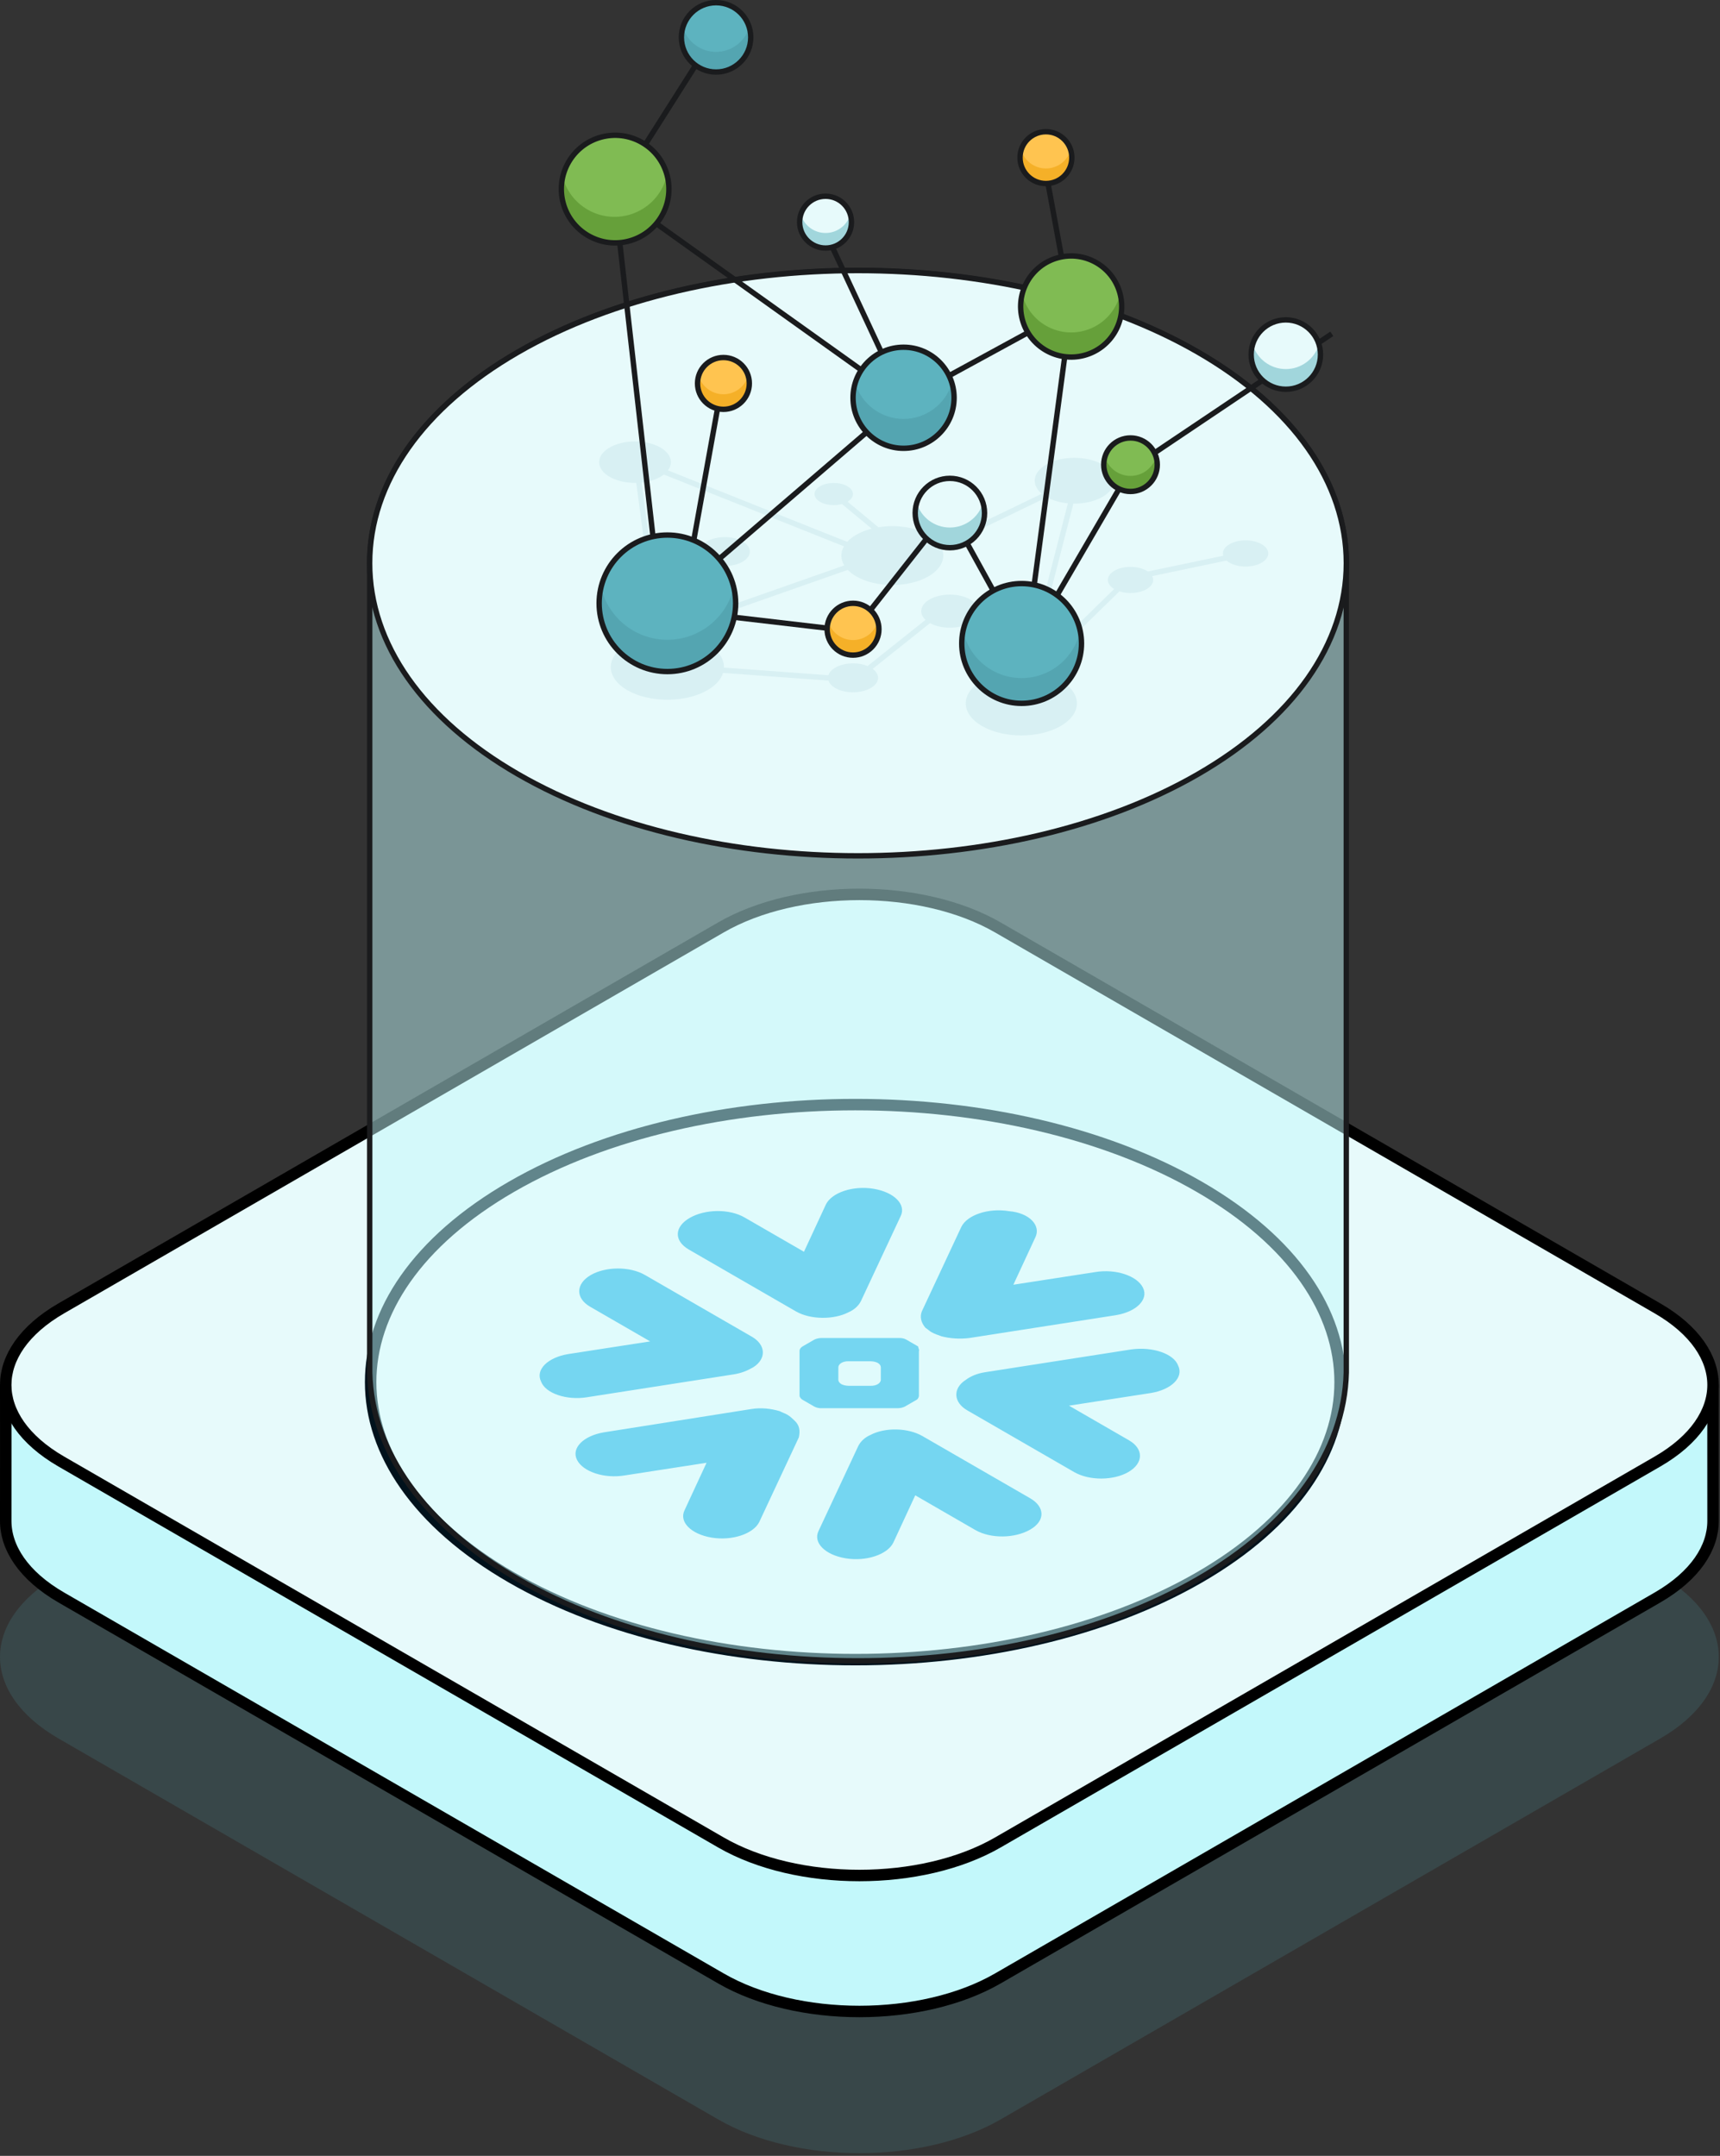 <?xml version="1.0" encoding="UTF-8"?> <svg xmlns="http://www.w3.org/2000/svg" width="320" height="401" viewBox="0 0 320 401" fill="none"><rect x="0" y="0" width="320" height="401" fill="#333333" stroke="none"/><path opacity="0.2" d="M10.891 323.37C-3.63 314.986 -3.63 301.393 10.891 293.009L133.593 222.167C148.114 213.783 171.658 213.783 186.18 222.167L308.882 293.009C323.403 301.393 323.403 314.986 308.882 323.37L186.18 394.212C171.658 402.596 148.114 402.596 133.593 394.212L10.891 323.37Z" fill="#4C99A4"></path><path d="M159.887 191.652C169.265 191.652 178.586 193.722 185.646 197.798L185.691 197.824L185.739 197.846L318.706 258.255C318.706 258.31 318.706 258.369 318.706 258.431C318.706 258.983 318.706 259.779 318.705 260.75C318.704 262.693 318.702 265.34 318.701 268.159C318.699 273.796 318.699 280.122 318.707 282.865C318.721 287.855 315.43 293.066 308.349 297.154L185.646 367.997C178.586 372.073 169.265 374.142 159.887 374.142C150.508 374.142 141.186 372.073 134.126 367.997L11.424 297.154C4.342 293.066 1.052 287.855 1.066 282.865C1.074 280.122 1.074 273.796 1.072 268.159C1.071 265.34 1.07 262.693 1.068 260.75C1.068 259.779 1.067 258.983 1.066 258.431C1.066 258.369 1.066 258.311 1.066 258.256L134.034 197.846L134.081 197.824L134.126 197.798C141.186 193.722 150.508 191.652 159.887 191.652Z" fill="#C3F8FB" stroke="black" stroke-width="2.132"></path><path d="M159.887 166.361C169.265 166.361 178.586 168.43 185.646 172.506L308.349 243.348C315.415 247.428 318.707 252.627 318.707 257.606C318.707 262.585 315.415 267.783 308.349 271.863L185.646 342.705C178.586 346.782 169.265 348.85 159.887 348.85C150.508 348.85 141.186 346.782 134.126 342.705L11.424 271.863C4.358 267.783 1.065 262.585 1.065 257.606C1.065 252.627 4.357 247.428 11.424 243.348L134.126 172.506C141.187 168.43 150.508 166.361 159.887 166.361Z" fill="#E7FAFB" stroke="black" stroke-width="2.132"></path><path d="M159.139 205.461C182.354 205.461 205.512 210.578 223.129 220.749C240.753 230.924 249.323 244.111 249.323 257.079C249.323 270.046 240.753 283.233 223.129 293.408C205.512 303.579 182.354 308.696 159.139 308.696C135.924 308.696 112.767 303.579 95.15 293.408C77.526 283.233 68.956 270.046 68.956 257.079C68.956 244.111 77.527 230.924 95.15 220.749C112.767 210.578 135.924 205.461 159.139 205.461Z" fill="white" stroke="#01121C" stroke-width="2.132"></path><path d="M147.799 264.214C147.394 263.824 146.983 263.429 146.438 263.115C146.03 262.879 145.486 262.722 145.078 262.486C143.441 262.013 141.672 261.777 139.764 262.089L112.381 266.416C108.568 267.047 106.251 269.327 107.343 271.529C108.432 273.733 112.381 275.07 116.195 274.44L131.453 272.081L127.367 280.89C126.275 283.092 128.595 285.374 132.405 286.003C136.219 286.633 140.175 285.296 141.26 283.094L148.619 267.363C148.891 266.102 148.755 265.081 147.799 264.214ZM161.972 266.89C160.883 267.361 160.067 268.147 159.655 269.013L152.296 284.744C151.204 286.945 153.525 289.228 157.338 289.854C161.155 290.487 165.105 289.149 166.194 286.945L170.279 278.136L181.451 284.586C184.316 286.24 188.81 286.16 191.671 284.508C194.532 282.856 194.392 280.262 191.667 278.688L171.644 267.127C168.919 265.554 164.697 265.474 161.972 266.89ZM157.882 244.078C158.971 243.607 159.787 242.821 160.199 241.955L167.558 226.224C168.65 224.023 166.33 221.74 162.516 221.114C158.699 220.481 154.749 221.819 153.661 224.023L149.575 232.832L138.535 226.458C135.674 224.806 131.177 224.885 128.316 226.536C125.455 228.188 125.319 230.785 128.18 232.437L148.071 243.921C150.792 245.492 155.161 245.496 157.882 244.078ZM109.244 259.887L136.491 255.639C137.988 255.403 139.08 254.93 140.168 254.301C142.621 252.728 142.485 250.136 139.896 248.641L120.005 237.157C117.144 235.505 112.65 235.581 109.925 237.155C107.064 238.806 107.064 241.482 109.789 243.055L120.961 249.505L105.703 251.864C101.889 252.495 99.573 254.775 100.665 256.977C101.478 259.178 105.431 260.514 109.244 259.887ZM163.329 253.516C162.956 253.319 162.473 253.208 161.968 253.202L157.882 253.199C157.629 253.192 157.376 253.216 157.14 253.271C156.905 253.326 156.692 253.409 156.518 253.516C156.178 253.731 155.985 254.01 155.974 254.301L155.97 256.66C155.981 256.953 156.176 257.233 156.518 257.448C156.79 257.605 157.335 257.762 157.882 257.764H161.965C162.218 257.772 162.472 257.748 162.707 257.693C162.943 257.638 163.155 257.555 163.329 257.448C163.601 257.291 163.873 256.977 163.873 256.662L163.877 254.303C163.866 254.011 163.671 253.731 163.329 253.516ZM170.96 251.314L170.96 259.65C170.956 259.809 170.82 260.202 170.548 260.359L168.371 261.616C167.998 261.814 167.513 261.926 167.006 261.932L152.569 261.932C152.158 261.893 151.777 261.782 151.476 261.616L149.299 260.359C149.027 260.202 148.755 259.887 148.751 259.571L148.751 251.235C148.762 250.943 148.956 250.663 149.299 250.448L151.476 249.191C151.849 248.993 152.334 248.88 152.841 248.875H167.279C167.532 248.867 167.785 248.892 168.021 248.946C168.256 249.001 168.468 249.084 168.643 249.191L170.82 250.448C170.824 250.764 171.092 251.076 170.96 251.314ZM210.467 250.998L183.22 255.246C181.724 255.482 180.499 256.032 179.679 256.662C177.226 258.236 177.359 260.83 179.951 262.327L199.839 273.809C202.703 275.463 207.197 275.382 209.922 273.809C212.783 272.157 212.783 269.482 210.058 267.909L198.886 261.459L214.141 259.102C217.958 258.469 220.275 256.189 219.182 253.987C218.37 251.785 214.416 250.45 210.467 250.998ZM192.62 230.154L188.534 238.963L203.788 236.607C207.606 235.974 211.559 237.314 212.644 239.515C213.736 241.717 211.419 243.998 207.606 244.628L180.356 248.875C178.617 249.092 176.804 248.983 175.181 248.562C174.501 248.323 173.817 248.089 173.273 247.775C172.865 247.539 172.596 247.223 172.188 246.987C171.368 246.042 171.096 244.942 171.504 243.921L178.859 228.188C179.951 225.987 183.901 224.649 187.714 225.28C191.531 225.594 193.708 227.955 192.62 230.154Z" fill="#29B5E8"></path><path d="M222.897 65.481C205.192 55.259 182.282 50.283 159.626 50.283C136.97 50.283 114.06 55.259 96.354 65.481C78.369 75.864 68.431 90.213 68.782 105.485V255.208C68.782 255.246 68.782 255.285 68.783 255.323C69.147 270.018 79.006 283.712 96.354 293.727C114.06 303.948 136.97 308.924 159.626 308.924C182.282 308.924 205.192 303.948 222.897 293.727C240.246 283.712 250.105 270.018 250.469 255.323C250.469 255.299 250.47 255.275 250.47 255.251C250.47 255.236 250.47 255.222 250.47 255.207V105.486C250.821 90.213 240.883 75.864 222.897 65.481Z" fill="#C3F8FB" fill-opacity="0.5" stroke="#1A1B1D" stroke-linejoin="round"></path><path d="M159.626 50.324C182.282 50.324 205.193 55.3 222.898 65.521C240.576 75.727 250.479 89.76 250.479 104.756C250.479 119.752 240.576 133.784 222.898 143.99C205.193 154.211 182.282 159.187 159.626 159.187C136.97 159.187 114.06 154.211 96.355 143.99C78.676 133.784 68.773 119.752 68.773 104.756C68.773 89.76 78.676 75.727 96.355 65.521C114.06 55.3 136.97 50.324 159.626 50.324Z" fill="#E7FAFB"></path><path d="M159.626 50.324V49.824V50.324ZM222.898 65.521L223.148 65.088V65.088L222.898 65.521ZM250.479 104.756H250.979H250.479ZM222.898 143.99L223.148 144.423L222.898 143.99ZM159.626 159.187V159.687V159.187ZM96.355 143.99L96.105 144.423H96.105L96.355 143.99ZM68.773 104.756H68.273H68.773ZM96.355 65.521L96.105 65.088L96.105 65.088L96.355 65.521ZM159.626 50.324V50.824C182.218 50.824 205.037 55.788 222.648 65.954L222.898 65.521L223.148 65.088C205.349 54.813 182.347 49.824 159.626 49.824V50.324ZM222.898 65.521L222.648 65.954C240.236 76.108 249.979 90.002 249.979 104.756H250.479H250.979C250.979 89.517 240.917 75.347 223.148 65.088L222.898 65.521ZM250.479 104.756H249.979C249.979 119.51 240.236 133.403 222.648 143.557L222.898 143.99L223.148 144.423C240.917 134.165 250.979 119.994 250.979 104.756H250.479ZM222.898 143.99L222.648 143.557C205.037 153.724 182.218 158.687 159.626 158.687V159.187V159.687C182.347 159.687 205.349 154.698 223.148 144.423L222.898 143.99ZM159.626 159.187V158.687C137.035 158.687 114.216 153.724 96.605 143.557L96.355 143.99L96.105 144.423C113.904 154.698 136.906 159.687 159.626 159.687V159.187ZM96.355 143.99L96.605 143.557C79.016 133.403 69.273 119.51 69.273 104.756H68.773H68.273C68.273 119.994 78.336 134.165 96.105 144.423L96.355 143.99ZM68.773 104.756H69.273C69.273 90.002 79.016 76.108 96.605 65.954L96.355 65.521L96.105 65.088C78.336 75.347 68.273 89.517 68.273 104.756H68.773ZM96.355 65.521L96.605 65.954C114.216 55.788 137.035 50.824 159.626 50.824V50.324V49.824C136.906 49.824 113.904 54.813 96.105 65.088L96.355 65.521Z" fill="#1A1B1D"></path><path d="M210.328 73.631C238.535 90.085 238.646 116.769 210.661 133.223C182.676 149.678 137.145 149.678 108.938 133.223C80.731 116.769 80.62 90.085 108.605 73.631C136.59 57.065 182.121 57.065 210.328 73.631Z" fill="#E7FAFB" stroke="#E7FAFB" stroke-linejoin="round"></path><path opacity="0.08" d="M113.423 83.24C116.03 81.736 120.258 81.735 122.865 83.24C124.856 84.39 125.323 86.083 124.273 87.49L157.619 100.788C158.053 100.314 158.616 99.868 159.308 99.469C160.159 98.978 161.132 98.601 162.17 98.335L156.649 93.753C155.321 94.118 153.685 93.985 152.586 93.351C151.191 92.545 151.191 91.24 152.586 90.435C153.981 89.629 156.244 89.629 157.639 90.435C159.016 91.23 159.032 92.51 157.691 93.318L163.421 98.073C166.62 97.551 170.202 98.016 172.72 99.47C173.551 99.95 174.195 100.497 174.654 101.081L193.815 91.837C191.82 90.176 192.103 87.88 194.666 86.401C197.549 84.737 202.223 84.737 205.106 86.401C207.988 88.066 207.988 90.764 205.106 92.428C203.616 93.288 201.649 93.702 199.698 93.673L193.506 117.756L195.223 121.334L207.283 109.558C205.697 108.604 205.716 107.091 207.343 106.152C208.99 105.201 211.66 105.201 213.307 106.152C214.954 107.102 214.954 108.644 213.307 109.595C211.941 110.383 209.871 110.515 208.265 109.995L195.424 122.536L194.925 123.024L194.623 122.396L193.327 119.695L192.896 125.096C194.517 125.367 196.046 125.871 197.324 126.609C201.362 128.94 201.362 132.718 197.324 135.049C193.287 137.38 186.741 137.38 182.703 135.049C178.666 132.718 178.666 128.938 182.703 126.608C183.548 126.12 184.503 125.736 185.521 125.452L179.468 116.314C177.45 117.016 174.8 116.878 173.031 115.899L162.361 124.413C163.806 125.469 163.684 127.004 161.996 127.979C160.177 129.029 157.228 129.029 155.408 127.979C154.73 127.587 154.306 127.105 154.133 126.6L134.525 125.161C134.157 126.34 133.187 127.468 131.61 128.379C127.497 130.752 120.831 130.752 116.719 128.378C112.607 126.004 112.607 122.155 116.719 119.781C118.248 118.899 120.13 118.345 122.103 118.118V117.838L118.371 89.816C116.588 89.85 114.785 89.477 113.423 88.691C110.816 87.186 110.816 84.745 113.423 83.24ZM175.179 101.938C176.014 103.761 175.195 105.783 172.719 107.212C169.015 109.35 163.01 109.35 159.307 107.212C158.669 106.844 158.143 106.435 157.725 106.001L123.529 118.013C126.431 117.912 129.393 118.502 131.611 119.782C133.706 120.992 134.73 122.585 134.69 124.17L154.12 125.595C154.284 125.075 154.713 124.578 155.408 124.176C157.044 123.232 159.593 123.137 161.412 123.89L172.185 115.295C170.911 114.108 171.165 112.531 172.949 111.501C175.031 110.299 178.407 110.299 180.489 111.501C182.57 112.703 182.569 114.652 180.488 115.854C180.457 115.871 180.426 115.887 180.396 115.903L186.555 125.202C188.275 124.851 190.124 124.77 191.904 124.96L192.479 117.77L192.482 117.727L192.492 117.685L198.679 93.617C197.254 93.482 195.886 93.105 194.771 92.486L175.179 101.938ZM123.505 88.261C123.312 88.41 123.1 88.555 122.865 88.691C121.875 89.262 120.651 89.616 119.371 89.753L123.017 117.134L157.073 105.17C156.371 104.025 156.351 102.773 157.009 101.621L123.505 88.261ZM228.755 101.222C230.402 100.271 233.072 100.271 234.719 101.222C236.366 102.173 236.366 103.714 234.719 104.665C233.072 105.616 230.402 105.615 228.755 104.664C227.108 103.713 227.108 102.173 228.755 101.222ZM131.559 100.69C133.378 99.64 136.327 99.641 138.146 100.691C139.965 101.741 139.965 103.443 138.146 104.493C136.327 105.543 133.377 105.544 131.558 104.493C129.739 103.443 129.74 101.74 131.559 100.69Z" fill="#30839D"></path><path d="M210.273 107.5L231.773 103" stroke="#D8F0F3"></path><path d="M190.803 120.772L199.273 57.5M190.803 120.772L176.548 94.914L158.846 117.414L123.001 113.232M190.803 120.772L210.379 87.201L247.773 62.094M199.273 57.5L168.153 74.467M199.273 57.5L194.773 33M168.153 74.467L123.001 113.232M168.153 74.467L114.273 36M168.153 74.467L152.773 41.5M123.001 113.232L114.273 36M123.001 113.232L127.465 109.399L133.773 74.467M114.273 36L130.773 10" stroke="#1A1B1D"></path><circle cx="12.697" cy="12.697" r="12.697" transform="matrix(-4.37114e-08 1 1 4.37114e-08 111.468 99.52)" fill="#5DB3BF"></circle><path opacity="0.5" d="M111.468 112.217C111.468 119.23 117.153 124.915 124.165 124.915C131.178 124.914 136.862 119.23 136.862 112.217C136.862 111.199 136.741 110.209 136.515 109.26C135.183 114.847 130.16 119 124.165 119C118.171 119 113.147 114.847 111.815 109.26C111.588 110.209 111.468 111.199 111.468 112.217Z" fill="#4C99A4"></path><circle cx="12.697" cy="12.697" r="12.697" transform="matrix(-4.37114e-08 1 1 4.37114e-08 111.468 99.52)" stroke="#1A1B1D"></circle><circle cx="9.401" cy="9.401" r="9.401" transform="matrix(0.259 0.966 0.966 -0.259 187.773 50.367)" fill="#80BB53"></circle><path opacity="0.5" d="M190.206 59.448C191.55 64.463 196.705 67.44 201.72 66.096C206.687 64.765 209.65 59.698 208.403 54.729C207.594 57.924 205.13 60.599 201.721 61.513C196.706 62.857 191.55 59.88 190.207 54.865C190.194 54.817 190.183 54.768 190.17 54.719C189.79 56.224 189.776 57.843 190.206 59.448Z" fill="#4D8622"></path><circle cx="9.401" cy="9.401" r="9.401" transform="matrix(0.259 0.966 0.966 -0.259 187.773 50.367)" stroke="#1A1B1D"></circle><circle cx="11.141" cy="11.141" r="11.141" transform="matrix(-4.37114e-08 1 1 4.37114e-08 178.928 108.545)" fill="#5DB3BF"></circle><path opacity="0.5" d="M178.928 119.687C178.928 125.84 183.916 130.828 190.07 130.828C196.223 130.828 201.21 125.84 201.21 119.687C201.21 118.879 201.122 118.092 200.959 117.333C199.879 122.356 195.415 126.121 190.07 126.121C184.724 126.121 180.259 122.356 179.179 117.333C179.016 118.092 178.928 118.879 178.928 119.687Z" fill="#4C99A4"></path><circle cx="11.141" cy="11.141" r="11.141" transform="matrix(-4.37114e-08 1 1 4.37114e-08 178.928 108.545)" stroke="#1A1B1D"></circle><circle cx="10.007" cy="10.007" r="10.007" transform="matrix(-0.5 0.866 0.866 0.5 110.78 21.5)" fill="#80BB53"></circle><path opacity="0.5" d="M104.681 32.958C103.736 37.122 105.547 41.589 109.439 43.836C114.225 46.599 120.346 44.96 123.109 40.174C124.499 37.767 124.773 35.023 124.096 32.538C123.879 33.494 123.517 34.436 123.001 35.33C120.237 40.116 114.118 41.756 109.331 38.993C106.952 37.619 105.351 35.415 104.681 32.958Z" fill="#4D8622"></path><circle cx="10.007" cy="10.007" r="10.007" transform="matrix(-0.5 0.866 0.866 0.5 110.78 21.5)" stroke="#1A1B1D"></circle><circle cx="9.401" cy="9.401" r="9.401" transform="matrix(-4.37114e-08 1 1 4.37114e-08 158.703 64.585)" fill="#5DB3BF"></circle><path opacity="0.5" d="M158.703 73.986C158.703 79.178 162.912 83.387 168.104 83.387C173.296 83.387 177.506 79.178 177.506 73.986C177.506 73.035 177.363 72.118 177.1 71.252C175.929 75.111 172.346 77.921 168.104 77.921C163.863 77.921 160.278 75.112 159.107 71.252C158.845 72.118 158.703 73.035 158.703 73.986Z" fill="#4C99A4"></path><circle cx="9.401" cy="9.401" r="9.401" transform="matrix(-4.37114e-08 1 1 4.37114e-08 158.703 64.585)" stroke="#1A1B1D"></circle><circle cx="6.45" cy="6.45" r="6.45" transform="matrix(-4.37114e-08 1 1 4.37114e-08 170.269 88.976)" fill="#E7FAFB"></circle><path opacity="0.5" d="M170.268 95.426C170.269 98.988 173.156 101.876 176.719 101.876C180.28 101.875 183.167 98.988 183.168 95.426C183.168 94.774 183.071 94.144 182.89 93.55C182.087 96.198 179.628 98.124 176.719 98.124C173.809 98.124 171.349 96.198 170.546 93.55C170.366 94.144 170.268 94.774 170.268 95.426Z" fill="#5DB3BF"></path><circle cx="6.45" cy="6.45" r="6.45" transform="matrix(-4.37114e-08 1 1 4.37114e-08 170.269 88.976)" stroke="#1A1B1D"></circle><circle cx="6.45" cy="6.45" r="6.45" transform="matrix(-4.37114e-08 1 1 4.37114e-08 126.773 0.5)" fill="#5DB3BF"></circle><path opacity="0.5" d="M126.772 6.951C126.773 10.513 129.661 13.4 133.223 13.4C136.785 13.4 139.672 10.512 139.672 6.951C139.672 6.298 139.575 5.668 139.395 5.075C138.591 7.722 136.132 9.649 133.223 9.649C130.313 9.649 127.853 7.722 127.05 5.075C126.87 5.668 126.772 6.298 126.772 6.951Z" fill="#4C99A4"></path><circle cx="6.45" cy="6.45" r="6.45" transform="matrix(-4.37114e-08 1 1 4.37114e-08 126.773 0.5)" stroke="#1A1B1D"></circle><circle cx="6.45" cy="6.45" r="6.45" transform="matrix(-4.37114e-08 1 1 4.37114e-08 232.772 59.5)" fill="#E7FAFB"></circle><path opacity="0.5" d="M232.772 65.951C232.772 69.513 235.66 72.4 239.222 72.4C242.784 72.4 245.671 69.513 245.672 65.951C245.672 65.298 245.574 64.668 245.394 64.075C244.591 66.722 242.132 68.649 239.222 68.649C236.313 68.649 233.853 66.722 233.05 64.075C232.869 64.668 232.772 65.298 232.772 65.951Z" fill="#5DB3BF"></path><circle cx="6.45" cy="6.45" r="6.45" transform="matrix(-4.37114e-08 1 1 4.37114e-08 232.772 59.5)" stroke="#1A1B1D"></circle><circle cx="4.978" cy="4.978" r="4.978" transform="matrix(-4.37114e-08 1 1 4.37114e-08 205.348 81.46)" fill="#80BB53"></circle><path opacity="0.5" d="M205.347 86.438C205.347 89.187 207.576 91.415 210.325 91.415C213.074 91.415 215.302 89.187 215.302 86.438C215.302 85.934 215.227 85.449 215.088 84.991C214.468 87.034 212.57 88.521 210.325 88.521C208.079 88.521 206.181 87.034 205.561 84.991C205.422 85.449 205.347 85.934 205.347 86.438Z" fill="#4D8622"></path><circle cx="4.978" cy="4.978" r="4.978" transform="matrix(-4.37114e-08 1 1 4.37114e-08 205.348 81.46)" stroke="#1A1B1D"></circle><circle cx="4.819" cy="4.819" r="4.819" transform="matrix(-4.37114e-08 1 1 4.37114e-08 153.884 112.217)" fill="#FFC450"></circle><path opacity="0.5" d="M153.884 117.036C153.884 119.697 156.041 121.854 158.702 121.855C161.364 121.855 163.522 119.697 163.522 117.036C163.522 116.549 163.448 116.078 163.314 115.635C162.713 117.613 160.876 119.053 158.702 119.053C156.529 119.053 154.691 117.613 154.091 115.635C153.957 116.078 153.884 116.549 153.884 117.036Z" fill="#EC9C00"></path><circle cx="4.819" cy="4.819" r="4.819" transform="matrix(-4.37114e-08 1 1 4.37114e-08 153.884 112.217)" stroke="#1A1B1D"></circle><circle cx="4.819" cy="4.819" r="4.819" transform="matrix(-4.37114e-08 1 1 4.37114e-08 129.773 66.5)" fill="#FFC450"></circle><path opacity="0.5" d="M129.773 71.319C129.773 73.98 131.93 76.137 134.591 76.137C137.252 76.137 139.41 73.98 139.41 71.319C139.41 70.832 139.337 70.361 139.202 69.918C138.602 71.895 136.765 73.336 134.591 73.336C132.417 73.335 130.58 71.895 129.98 69.918C129.845 70.361 129.773 70.832 129.773 71.319Z" fill="#EC9C00"></path><circle cx="4.819" cy="4.819" r="4.819" transform="matrix(-4.37114e-08 1 1 4.37114e-08 129.773 66.5)" stroke="#1A1B1D"></circle><circle cx="4.819" cy="4.819" r="4.819" transform="matrix(-4.37114e-08 1 1 4.37114e-08 189.773 24.5)" fill="#FFC450"></circle><path opacity="0.5" d="M189.773 29.319C189.773 31.98 191.93 34.137 194.591 34.137C197.252 34.137 199.41 31.98 199.41 29.319C199.41 28.832 199.337 28.361 199.202 27.918C198.602 29.895 196.765 31.336 194.591 31.336C192.417 31.335 190.58 29.895 189.98 27.918C189.845 28.361 189.773 28.832 189.773 29.319Z" fill="#EC9C00"></path><circle cx="4.819" cy="4.819" r="4.819" transform="matrix(-4.37114e-08 1 1 4.37114e-08 189.773 24.5)" stroke="#1A1B1D"></circle><circle cx="4.819" cy="4.819" r="4.819" transform="matrix(-4.37114e-08 1 1 4.37114e-08 148.773 36.5)" fill="#E7FAFB"></circle><path opacity="0.5" d="M148.772 41.319C148.773 43.98 150.93 46.137 153.591 46.137C156.252 46.137 158.41 43.98 158.41 41.319C158.41 40.832 158.337 40.361 158.202 39.918C157.602 41.895 155.765 43.336 153.591 43.336C151.417 43.335 149.58 41.895 148.979 39.918C148.845 40.361 148.772 40.832 148.772 41.319Z" fill="#5DB3BF"></path><circle cx="4.819" cy="4.819" r="4.819" transform="matrix(-4.37114e-08 1 1 4.37114e-08 148.773 36.5)" stroke="#1A1B1D"></circle></svg> 